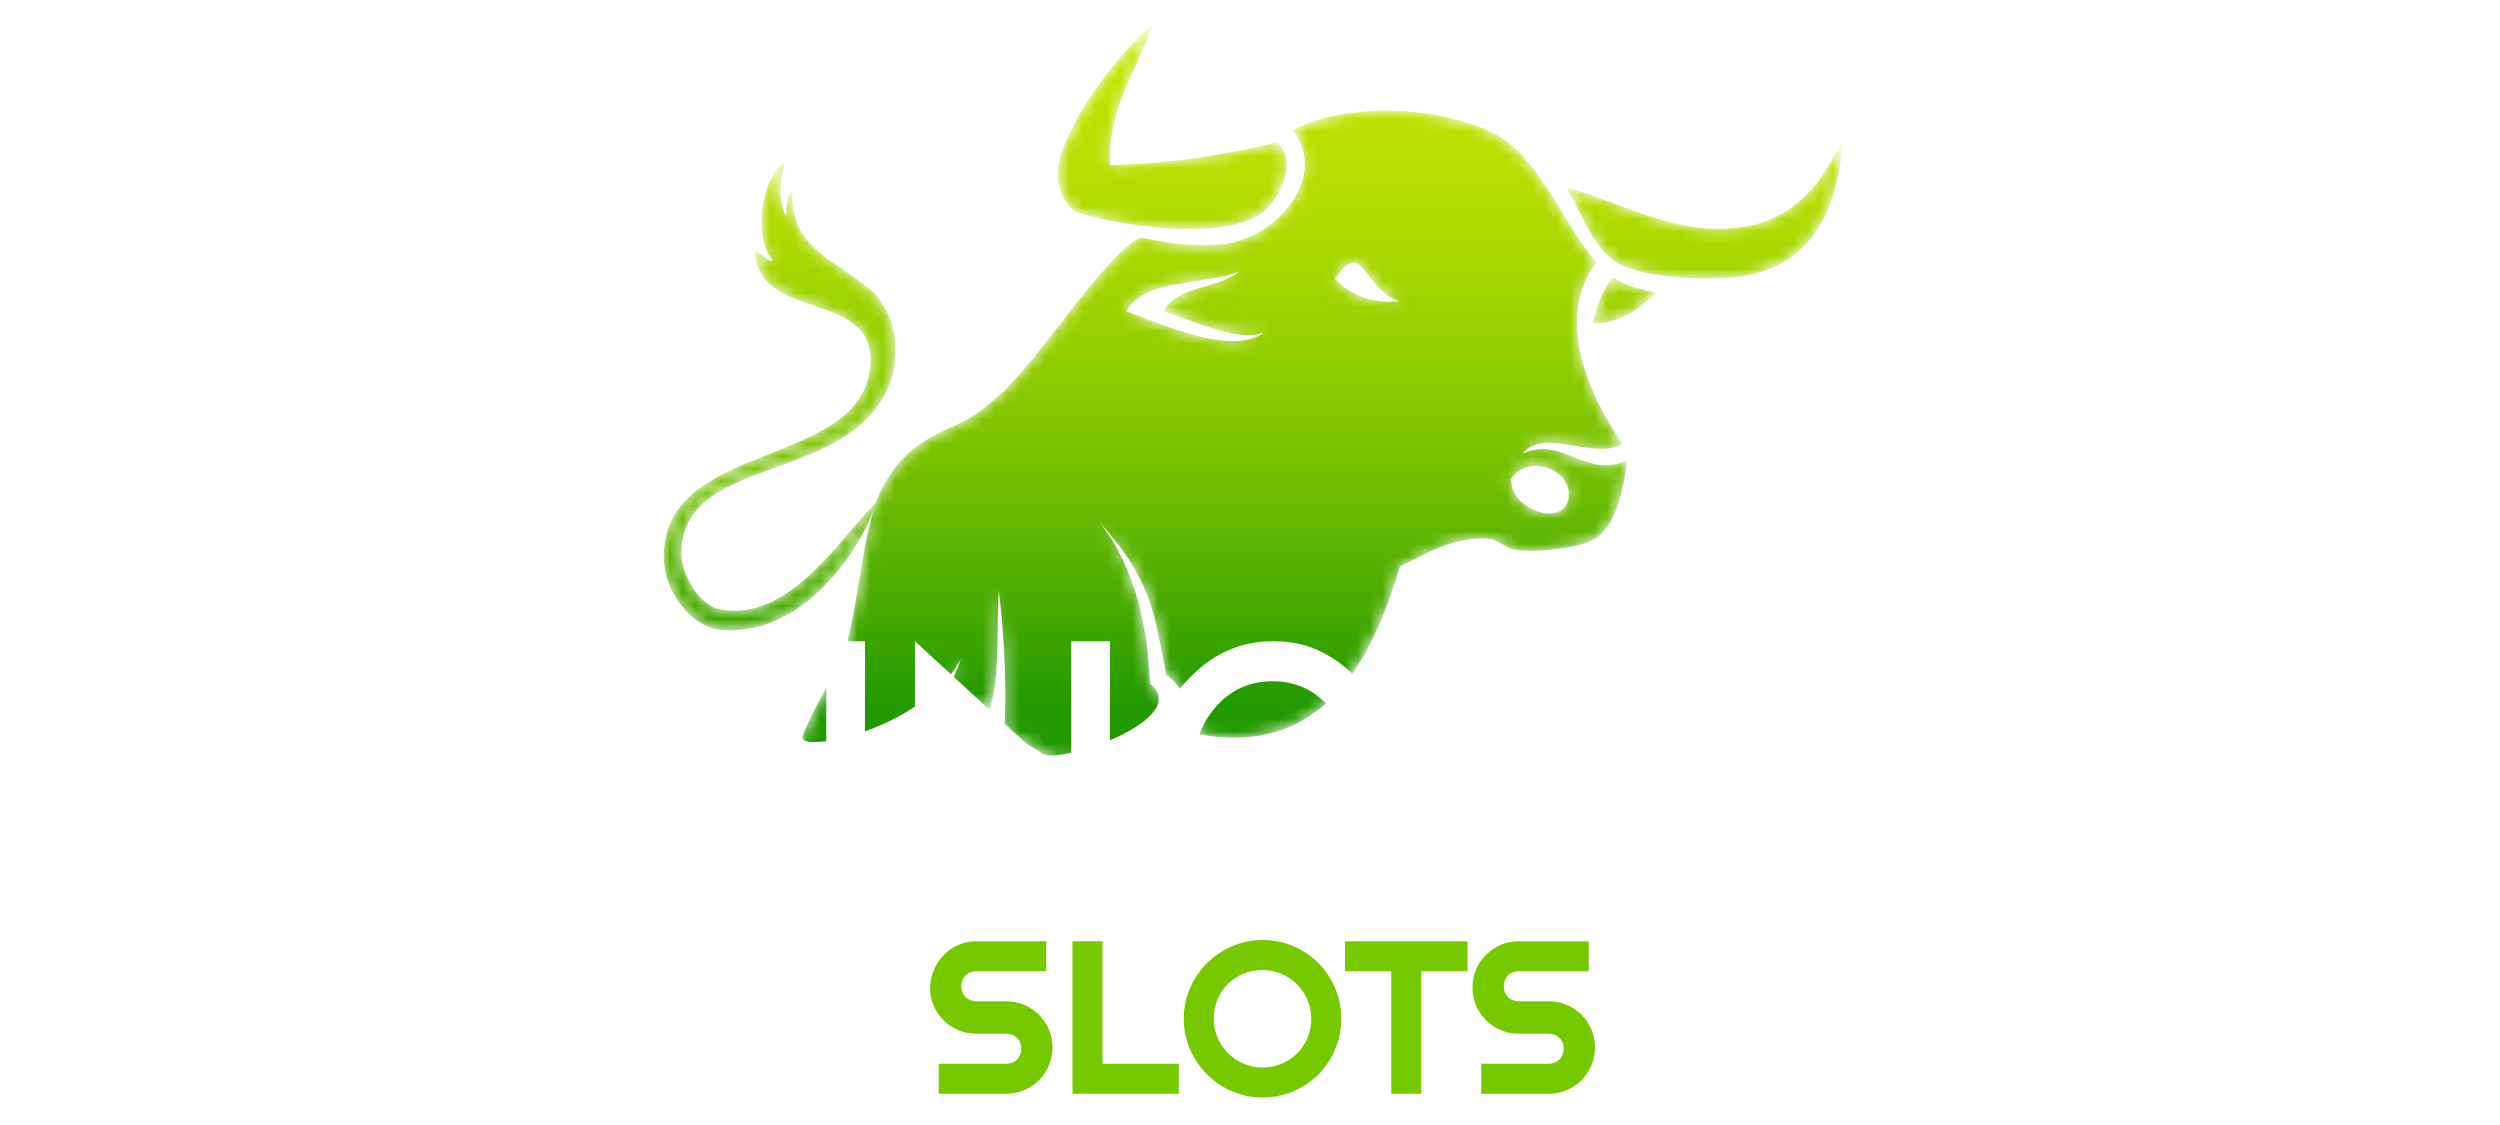 <?xml version="1.0" encoding="utf-8"?>
<!-- Generator: Adobe Illustrator 24.0.1, SVG Export Plug-In . SVG Version: 6.00 Build 0)  -->
<svg version="1.1" id="Layer_2_1_" xmlns="http://www.w3.org/2000/svg" xmlns:xlink="http://www.w3.org/1999/xlink" x="0px" y="0px"
	 viewBox="0 0 200 90" style="enable-background:new 0 0 200 90;" xml:space="preserve">
<style type="text/css">
	.st0{filter:url(#Adobe_OpacityMaskFilter);}
	.st1{fill:url(#XMLID_5_);}
	.st2{mask:url(#XMLID_3_);fill:url(#XMLID_6_);}
	.st3{fill:#FFFFFF;}
	.st4{fill:#76C900;}
	.st5{fill-rule:evenodd;clip-rule:evenodd;fill:#FFFFFF;}
</style>
<g id="XMLID_1_">
	<defs>
		<filter id="Adobe_OpacityMaskFilter" filterUnits="userSpaceOnUse" x="53.1" y="2" width="94.5" height="58.9">
			<feColorMatrix  type="matrix" values="1 0 0 0 0  0 1 0 0 0  0 0 1 0 0  0 0 0 1 0"/>
		</filter>
	</defs>
	<mask maskUnits="userSpaceOnUse" x="53.1" y="2" width="94.5" height="58.9" id="XMLID_3_">
		<g id="XMLID_62_" class="st0">
			
				<linearGradient id="XMLID_5_" gradientUnits="userSpaceOnUse" x1="-326.143" y1="2.465" x2="-322.644" y2="69.228" gradientTransform="matrix(-1 0 0 1 -224.47 0)">
				<stop  offset="0" style="stop-color:#FFFFFF"/>
				<stop  offset="0.307" style="stop-color:#FDFDFD"/>
				<stop  offset="0.417" style="stop-color:#F6F6F6"/>
				<stop  offset="0.496" style="stop-color:#EBEAEB"/>
				<stop  offset="0.56" style="stop-color:#DADADA"/>
				<stop  offset="0.615" style="stop-color:#C5C4C4"/>
				<stop  offset="0.663" style="stop-color:#AAA8A9"/>
				<stop  offset="0.707" style="stop-color:#8A8888"/>
				<stop  offset="0.747" style="stop-color:#656263"/>
				<stop  offset="0.783" style="stop-color:#3D393A"/>
				<stop  offset="0.802" style="stop-color:#231F20"/>
				<stop  offset="0.823" style="stop-color:#141213"/>
				<stop  offset="0.851" style="stop-color:#090808"/>
				<stop  offset="0.89" style="stop-color:#020202"/>
				<stop  offset="1" style="stop-color:#000000"/>
			</linearGradient>
			<path id="XMLID_63_" class="st1" d="M85,12c1.4-3.7,4.5-7.7,7.2-10c-1.2,3.7-3.6,6.5-3.4,11.2c4.8-0.1,9.2-0.8,13.3-1.8
				c1.7,1.2,0.4,4.1-0.5,5c-2.7,3.5-13.9,1.3-15.6,0.5C84.6,15.8,84.3,13.9,85,12z M63.1,63.3c0.5-1.2,0.6-3,1.1-4.4
				c0.9-2.5,3-5.3,3.6-7.6c0.7-2.8,1-5.8,1.6-8.5c0.2-0.8,0.3-1.5,0.6-2.3c-1.5,4.2-6.1,10.4-12.3,9.9c-2.4-0.2-4.6-3.1-4.6-5.8
				c-0.1-9.3,15.4-7.1,16.5-15c0.9-6.6-9-3.7-9.2-9.5c0.8,0.4,1.3,1,1.4,0.7c-1.7-2-0.7-7,1-7.8c-0.4,1.2-0.6,3.2,0.1,4.3
				c0-0.9,0.1-1.7,0.5-2.2c-0.3,5,3.5,5.5,6.7,8.5c1.3,1.8,1.8,3.2,1.4,6c-2.3,9.5-17,6.3-17,14.7c0,1.6,1.4,4,2.9,4.4
				c5.8,1.3,10-6,12.6-8.4c0-0.1,0.1-0.1,0.1-0.2c2.3-5.6,6.2-5.4,8.4-7.3c0.6-0.4,1.2-1,1.8-1.5c2.9-2.9,5.6-7.1,8.2-9.9
				c0.6-0.7,2.2-2.3,2.8-2.4c0,0,1.9,0.4,2.8,0.5c1.2,0.1,2.7,0.2,4,0c4.2-0.6,8.2-5.5,5.3-9.1c4.9-2.4,11.9-1.8,16.2,0.3
				c3.7,2.1,5.3,7,8.1,10.3c-3.4,4.5-0.5,10.8,2.1,14.5c-2.3,1.4-6.3-1.4-8,0.8c3.1-1.5,5.2,2.1,8.4,0.5c-0.4,2.7-1,5.8-3.2,6.6
				c-1.5,0.5-4.2,0.8-5.7,0.6c-0.8-0.1-1.5-0.9-2.3-0.9c-2.8-0.2-5,1.3-7,2.2c-2.2,7.4-6.1,15.4-16.3,13.4c0-1.9-1.5-4.2-2.4-4.7
				c0,0-0.6-3.3-1-4.8c-0.9-3.3-2.6-5.5-4.4-7.5c2.5,3.1,3.9,7.5,4.1,13c3.5,2.8,1,6.8-0.2,10.1c0.1,3.3-4.5,2.7-5-0.3
				c-0.3-1.9-2-3.3-3.4-4.3c-0.7-0.5-3.1-1.8-3.1-1.8s0.1-0.9,0.1-1.3c0.1-3.3-0.1-6.6-0.5-10c-0.2,3.3,0.1,6.8-0.7,9.5
				c-1.4-0.3-3-0.3-3.8-0.6c0.6-1.3,1.5-3,1.7-4.4c0,0,0,0,0-0.1V52c0,0,0,0.1,0,0.2c-2.7,6.1-9.2,8.8-12,14.8
				C62.5,68.7,62.3,65.1,63.1,63.3z M125.5,39.6c0.1-2.1-3.3-3.3-4.6-1.3C120.7,40.8,125.4,42.4,125.5,39.6z M112,24.1
				c-3-0.9-2.9-5.2-5.2-1.8C108.1,23.7,109.9,24.3,112,24.1z M101.1,26.6c-2.1,0.8-5.5-0.9-8-1.7c1.1-2.1,3.9-1.6,6.1-3.2
				c-3.1,1.2-7.5,0.5-9.1,3.2C93.1,26,98.6,28.5,101.1,26.6z M127.4,25.9c2.5-0.1,3.8-1.3,5.1-2.5c-1.3-0.3-2.5-0.5-3.4-1.2
				C128.2,23,127.8,24.4,127.4,25.9z M129.7,21.2c2.1,1,6.1,1.2,8.8,1c6.6-0.6,8.5-5.5,9-11.3c-1.7,3.9-4.4,7.6-10.4,7.4
				c-4.3-0.1-8.2-2.4-11.8-3.3C126.5,17,127.5,20.1,129.7,21.2z"/>
		</g>
	</mask>
	
		<linearGradient id="XMLID_6_" gradientUnits="userSpaceOnUse" x1="-324.823" y1="1.972" x2="-324.823" y2="60.881" gradientTransform="matrix(-1 0 0 1 -224.47 0)">
		<stop  offset="3.125000e-04" style="stop-color:#C2E500"/>
		<stop  offset="0.122" style="stop-color:#BDE200"/>
		<stop  offset="0.273" style="stop-color:#ADDB00"/>
		<stop  offset="0.44" style="stop-color:#94CF00"/>
		<stop  offset="0.617" style="stop-color:#71BE00"/>
		<stop  offset="0.801" style="stop-color:#44A900"/>
		<stop  offset="0.922" style="stop-color:#239900"/>
	</linearGradient>
	<path id="XMLID_202_" class="st2" d="M85,12c1.4-3.7,4.5-7.7,7.2-10c-1.2,3.7-3.6,6.5-3.4,11.2c4.8-0.1,9.2-0.8,13.3-1.8
		c1.7,1.2,0.4,4.1-0.5,5c-2.7,3.5-13.9,1.3-15.6,0.5C84.6,15.8,84.3,13.9,85,12z M64.2,58.9c0.9-2.5,3-5.3,3.6-7.6
		c0.7-2.8,1-5.8,1.6-8.5c0.2-0.8,0.3-1.5,0.6-2.3c-1.5,4.2-6.1,10.4-12.3,9.9c-2.4-0.2-4.6-3.1-4.6-5.8c-0.1-9.3,15.4-7.1,16.5-15
		c0.9-6.6-9-3.7-9.2-9.5c0.8,0.4,1.3,1,1.4,0.7c-1.7-2-0.7-7,1-7.8c-0.4,1.2-0.6,3.2,0.1,4.3c0-0.9,0.1-1.7,0.5-2.2
		c-0.3,5,3.5,5.5,6.7,8.5c1.3,1.8,1.8,3.2,1.4,6c-2.3,9.5-17,6.3-17,14.7c0,1.6,1.4,4,2.9,4.4c5.8,1.3,10-6,12.6-8.4
		c0-0.1,0.1-0.1,0.1-0.2c2.3-5.6,6.2-5.4,8.4-7.3c0.6-0.4,1.2-1,1.8-1.5c2.9-2.9,5.6-7.1,8.2-9.9c0.6-0.7,2.2-2.3,2.8-2.4
		c0,0,1.9,0.4,2.8,0.5c1.2,0.1,2.7,0.2,4,0c4.2-0.6,8.2-5.5,5.3-9.1c4.9-2.4,11.9-1.8,16.2,0.3c3.7,2.1,5.3,7,8.1,10.3
		c-3.4,4.5-0.5,10.8,2.1,14.5c-2.3,1.4-6.3-1.4-8,0.8c3.1-1.5,5.2,2.1,8.4,0.5c-0.4,2.7-1,5.8-3.2,6.6c-1.5,0.5-4.2,0.8-5.7,0.6
		c-0.8-0.1-1.5-0.9-2.3-0.9c-2.8-0.2-5,1.3-7,2.2c-2.2,7.4-6.1,15.4-16.3,13.4c0-1.9-1.5-4.2-2.4-4.7c0,0-0.6-3.3-1-4.8
		c-0.9-3.3-2.6-5.5-4.4-7.5c2.5,3.1,3.9,7.5,4.1,13c3.5,2.8-7.2,6.5-8.6,5.6c-0.7-0.5-3.1-1.8-3.1-1.8s0.1-0.9,0.1-1.3
		c0.1-3.3-0.1-6.6-0.5-10c-0.2,3.3,0.1,6.8-0.7,9.5c-1.4-0.3-3-0.3-3.8-0.6c0.6-1.3,1.5-3,1.7-4.4c0,0,0,0,0-0.1V52c0,0,0,0.1,0,0.2
		C74.5,58.3,63.7,60.4,64.2,58.9z M125.5,39.6c0.1-2.1-3.3-3.3-4.6-1.3C120.7,40.8,125.4,42.4,125.5,39.6z M112,24.1
		c-3-0.9-2.9-5.2-5.2-1.8C108.1,23.7,109.9,24.3,112,24.1z M101.1,26.6c-2.1,0.8-5.5-0.9-8-1.7c1.1-2.1,3.9-1.6,6.1-3.2
		c-3.1,1.2-7.5,0.5-9.1,3.2C93.1,26,98.6,28.5,101.1,26.6z M127.4,25.9c2.5-0.1,3.8-1.3,5.1-2.5c-1.3-0.3-2.5-0.5-3.4-1.2
		C128.2,23,127.8,24.4,127.4,25.9z M129.7,21.2c2.1,1,6.1,1.2,8.8,1c6.6-0.6,8.5-5.5,9-11.3c-1.7,3.9-4.4,7.6-10.4,7.4
		c-4.3-0.1-8.2-2.4-11.8-3.3C126.5,17,127.5,20.1,129.7,21.2z"/>
	<g id="XMLID_4_">
		<g id="XMLID_178_">
			<path id="XMLID_190_" class="st3" d="M17.3,70.6l-3.6-6.4H8.4v6.4H5.3V51.3h9.4c1.7,0,3.2,0.6,4.4,1.9c1.2,1.3,1.8,2.8,1.8,4.5
				c0,1.3-0.4,2.5-1.1,3.6c-0.7,1.1-1.6,1.8-2.8,2.3l3.9,6.9H17.3z M14.7,54.6H8.4v6.4l6.3,0c0.8,0,1.6-0.3,2.2-0.9
				c0.6-0.6,0.9-1.4,0.9-2.3c0-0.9-0.3-1.6-0.9-2.2C16.3,54.9,15.5,54.6,14.7,54.6z"/>
			<path id="XMLID_187_" class="st3" d="M37.9,67.4h-8.6l-1.6,3.2h-3.5l9.4-19.3L43,70.6h-3.5L37.9,67.4z M30.9,64.2h5.5l-2.8-5.7
				L30.9,64.2z"/>
			<path id="XMLID_185_" class="st3" d="M53.9,51.3c1.3,0,2.5,0.2,3.6,0.7c1.1,0.5,2.1,1.2,3,2.1l-2.2,2.3c-1.2-1.3-2.7-1.9-4.4-1.9
				c-1.7,0-3.2,0.6-4.4,1.9c-1.2,1.3-1.8,2.8-1.8,4.5c0,1.8,0.6,3.3,1.8,4.6c1.2,1.2,2.7,1.9,4.4,1.9c0.9,0,1.8-0.2,2.6-0.6
				c0.8-0.4,1.5-0.9,2.1-1.6v-2.6h-4.7v-3.2h7.8v6.9c-0.4,0.6-0.9,1.2-1.5,1.8c-0.6,0.5-1.2,1-1.9,1.4c-0.7,0.4-1.4,0.7-2.1,0.9
				c-0.8,0.2-1.5,0.3-2.4,0.3c-2.6,0-4.8-0.9-6.6-2.8c-1.8-1.9-2.8-4.1-2.8-6.8c0-2.6,0.9-4.9,2.8-6.8
				C49.1,52.3,51.3,51.3,53.9,51.3z"/>
			<path id="XMLID_183_" class="st3" d="M66.1,51.3h3.1v19.3h-3.1V51.3z"/>
			<path id="XMLID_181_" class="st3" d="M73.2,51.3l12.5,11.5V51.3h3.1v19.3v0v0.1L76.3,59.1v11.5h-3.1V51.3z"/>
			<path id="XMLID_179_" class="st3" d="M101.8,51.3c1.3,0,2.5,0.2,3.6,0.7c1.1,0.5,2.1,1.2,3,2.1l-2.2,2.3
				c-1.2-1.3-2.7-1.9-4.4-1.9c-1.7,0-3.2,0.6-4.4,1.9c-1.2,1.3-1.8,2.8-1.8,4.5c0,1.8,0.6,3.3,1.8,4.6c1.2,1.2,2.7,1.9,4.4,1.9
				c0.9,0,1.8-0.2,2.6-0.6c0.8-0.4,1.5-0.9,2.1-1.6v-2.6h-4.7v-3.2h7.8v6.9c-0.4,0.6-0.9,1.2-1.5,1.8c-0.6,0.5-1.2,1-1.9,1.4
				c-0.7,0.4-1.4,0.7-2.1,0.9c-0.8,0.2-1.5,0.3-2.4,0.3c-2.6,0-4.8-0.9-6.6-2.8c-1.8-1.9-2.8-4.1-2.8-6.8c0-2.6,0.9-4.9,2.8-6.8
				C97,52.3,99.2,51.3,101.8,51.3z"/>
		</g>
		<g id="XMLID_167_">
			<path id="XMLID_174_" class="st3" d="M141,61c1.1,1.1,1.6,2.4,1.6,4c0,0.8-0.1,1.5-0.4,2.2c-0.3,0.7-0.7,1.3-1.2,1.8
				c-0.5,0.5-1.1,0.9-1.7,1.2c-0.7,0.3-1.4,0.4-2.1,0.4H127V51.3h10.2c0.7,0,1.4,0.1,2.1,0.4c0.7,0.3,1.3,0.7,1.8,1.2
				c0.5,0.5,0.9,1.1,1.2,1.8c0.3,0.7,0.4,1.4,0.4,2.2C142.6,58.5,142.1,59.9,141,61z M137.1,54.6h-7.1v4.8h7.1
				c0.3,0,0.6-0.1,0.9-0.2c0.3-0.1,0.5-0.3,0.8-0.5c0.2-0.2,0.4-0.5,0.5-0.8c0.1-0.3,0.2-0.6,0.2-0.9c0-0.3-0.1-0.6-0.2-0.9
				c-0.1-0.3-0.3-0.6-0.5-0.8c-0.2-0.2-0.5-0.4-0.8-0.5C137.7,54.6,137.4,54.6,137.1,54.6z M137.1,67.4c0.3,0,0.6-0.1,0.9-0.2
				c0.3-0.1,0.5-0.3,0.8-0.5c0.2-0.2,0.4-0.5,0.5-0.8c0.1-0.3,0.2-0.6,0.2-0.9c0-0.3-0.1-0.6-0.2-0.9c-0.1-0.3-0.3-0.6-0.5-0.8
				c-0.2-0.2-0.5-0.4-0.7-0.5c-0.3-0.1-0.6-0.2-0.9-0.2h-7.1v4.8H137.1z"/>
			<path id="XMLID_172_" class="st3" d="M162.6,62.6c0,2.2-0.8,4.1-2.3,5.7c-1.5,1.6-3.4,2.3-5.5,2.3c-2.1,0-4-0.8-5.5-2.3
				c-1.5-1.6-2.3-3.5-2.3-5.7V51.3h3.1v11.2c0,1.3,0.5,2.5,1.4,3.4c0.9,0.9,2,1.4,3.3,1.4c1.3,0,2.4-0.5,3.3-1.4
				c0.9-0.9,1.4-2.1,1.4-3.4V51.3h3.1V62.6z"/>
			<path id="XMLID_170_" class="st3" d="M166.9,51.3h3.1v16h9.4v3.2h-12.5V51.3z"/>
			<path id="XMLID_168_" class="st3" d="M183.8,51.3h3.1v16h9.4v3.2h-12.5V51.3z"/>
		</g>
		<g>
			<path class="st4" d="M78.1,75.3h5.6v2.4h-5.6c-0.7,0-1.2,0.5-1.2,1.2c0,0.7,0.5,1.2,1.2,1.2h2.4c2,0,3.7,1.6,3.7,3.7
				c0,2-1.6,3.7-3.7,3.7h-5.4v-2.4h5.4c0.7,0,1.2-0.5,1.2-1.2c0-0.7-0.5-1.2-1.2-1.2h-2.4c-2,0-3.7-1.6-3.7-3.7
				C74.5,76.9,76.1,75.3,78.1,75.3z"/>
			<path class="st4" d="M94.4,87.5h-8.6V75.3h2.4v9.8h6.1V87.5z"/>
			<path class="st4" d="M101,87.8c-3.5,0-6.3-2.9-6.3-6.3c0-3.5,2.9-6.3,6.3-6.3c3.5,0,6.3,2.8,6.3,6.3
				C107.3,85,104.5,87.8,101,87.8z M101,77.6c-2.2,0-3.9,1.7-3.9,3.9c0,2.1,1.7,3.9,3.9,3.9c2.2,0,3.9-1.7,3.9-3.9
				C104.9,79.3,103.1,77.6,101,77.6z"/>
			<path class="st4" d="M113.7,87.5h-2.4v-9.8h-3.7v-2.4h9.8v2.4h-3.7V87.5z"/>
			<path class="st4" d="M121.5,75.3h5.6v2.4h-5.6c-0.7,0-1.2,0.5-1.2,1.2c0,0.7,0.5,1.2,1.2,1.2h2.4c2,0,3.7,1.6,3.7,3.7
				c0,2-1.6,3.7-3.7,3.7h-5.4v-2.4h5.4c0.7,0,1.2-0.5,1.2-1.2c0-0.7-0.5-1.2-1.2-1.2h-2.4c-2,0-3.7-1.6-3.7-3.7
				C117.8,76.9,119.5,75.3,121.5,75.3z"/>
		</g>
		<g id="left_arrow_2_">
			<g>
				<polygon class="st5" points="25.4,82.4 66,85.6 66,79.3 				"/>
			</g>
		</g>
		<g id="right_arrow_2_">
			<g>
				<polygon class="st5" points="136.5,79.3 136.5,85.6 177,82.4 				"/>
			</g>
		</g>
	</g>
</g>
</svg>
